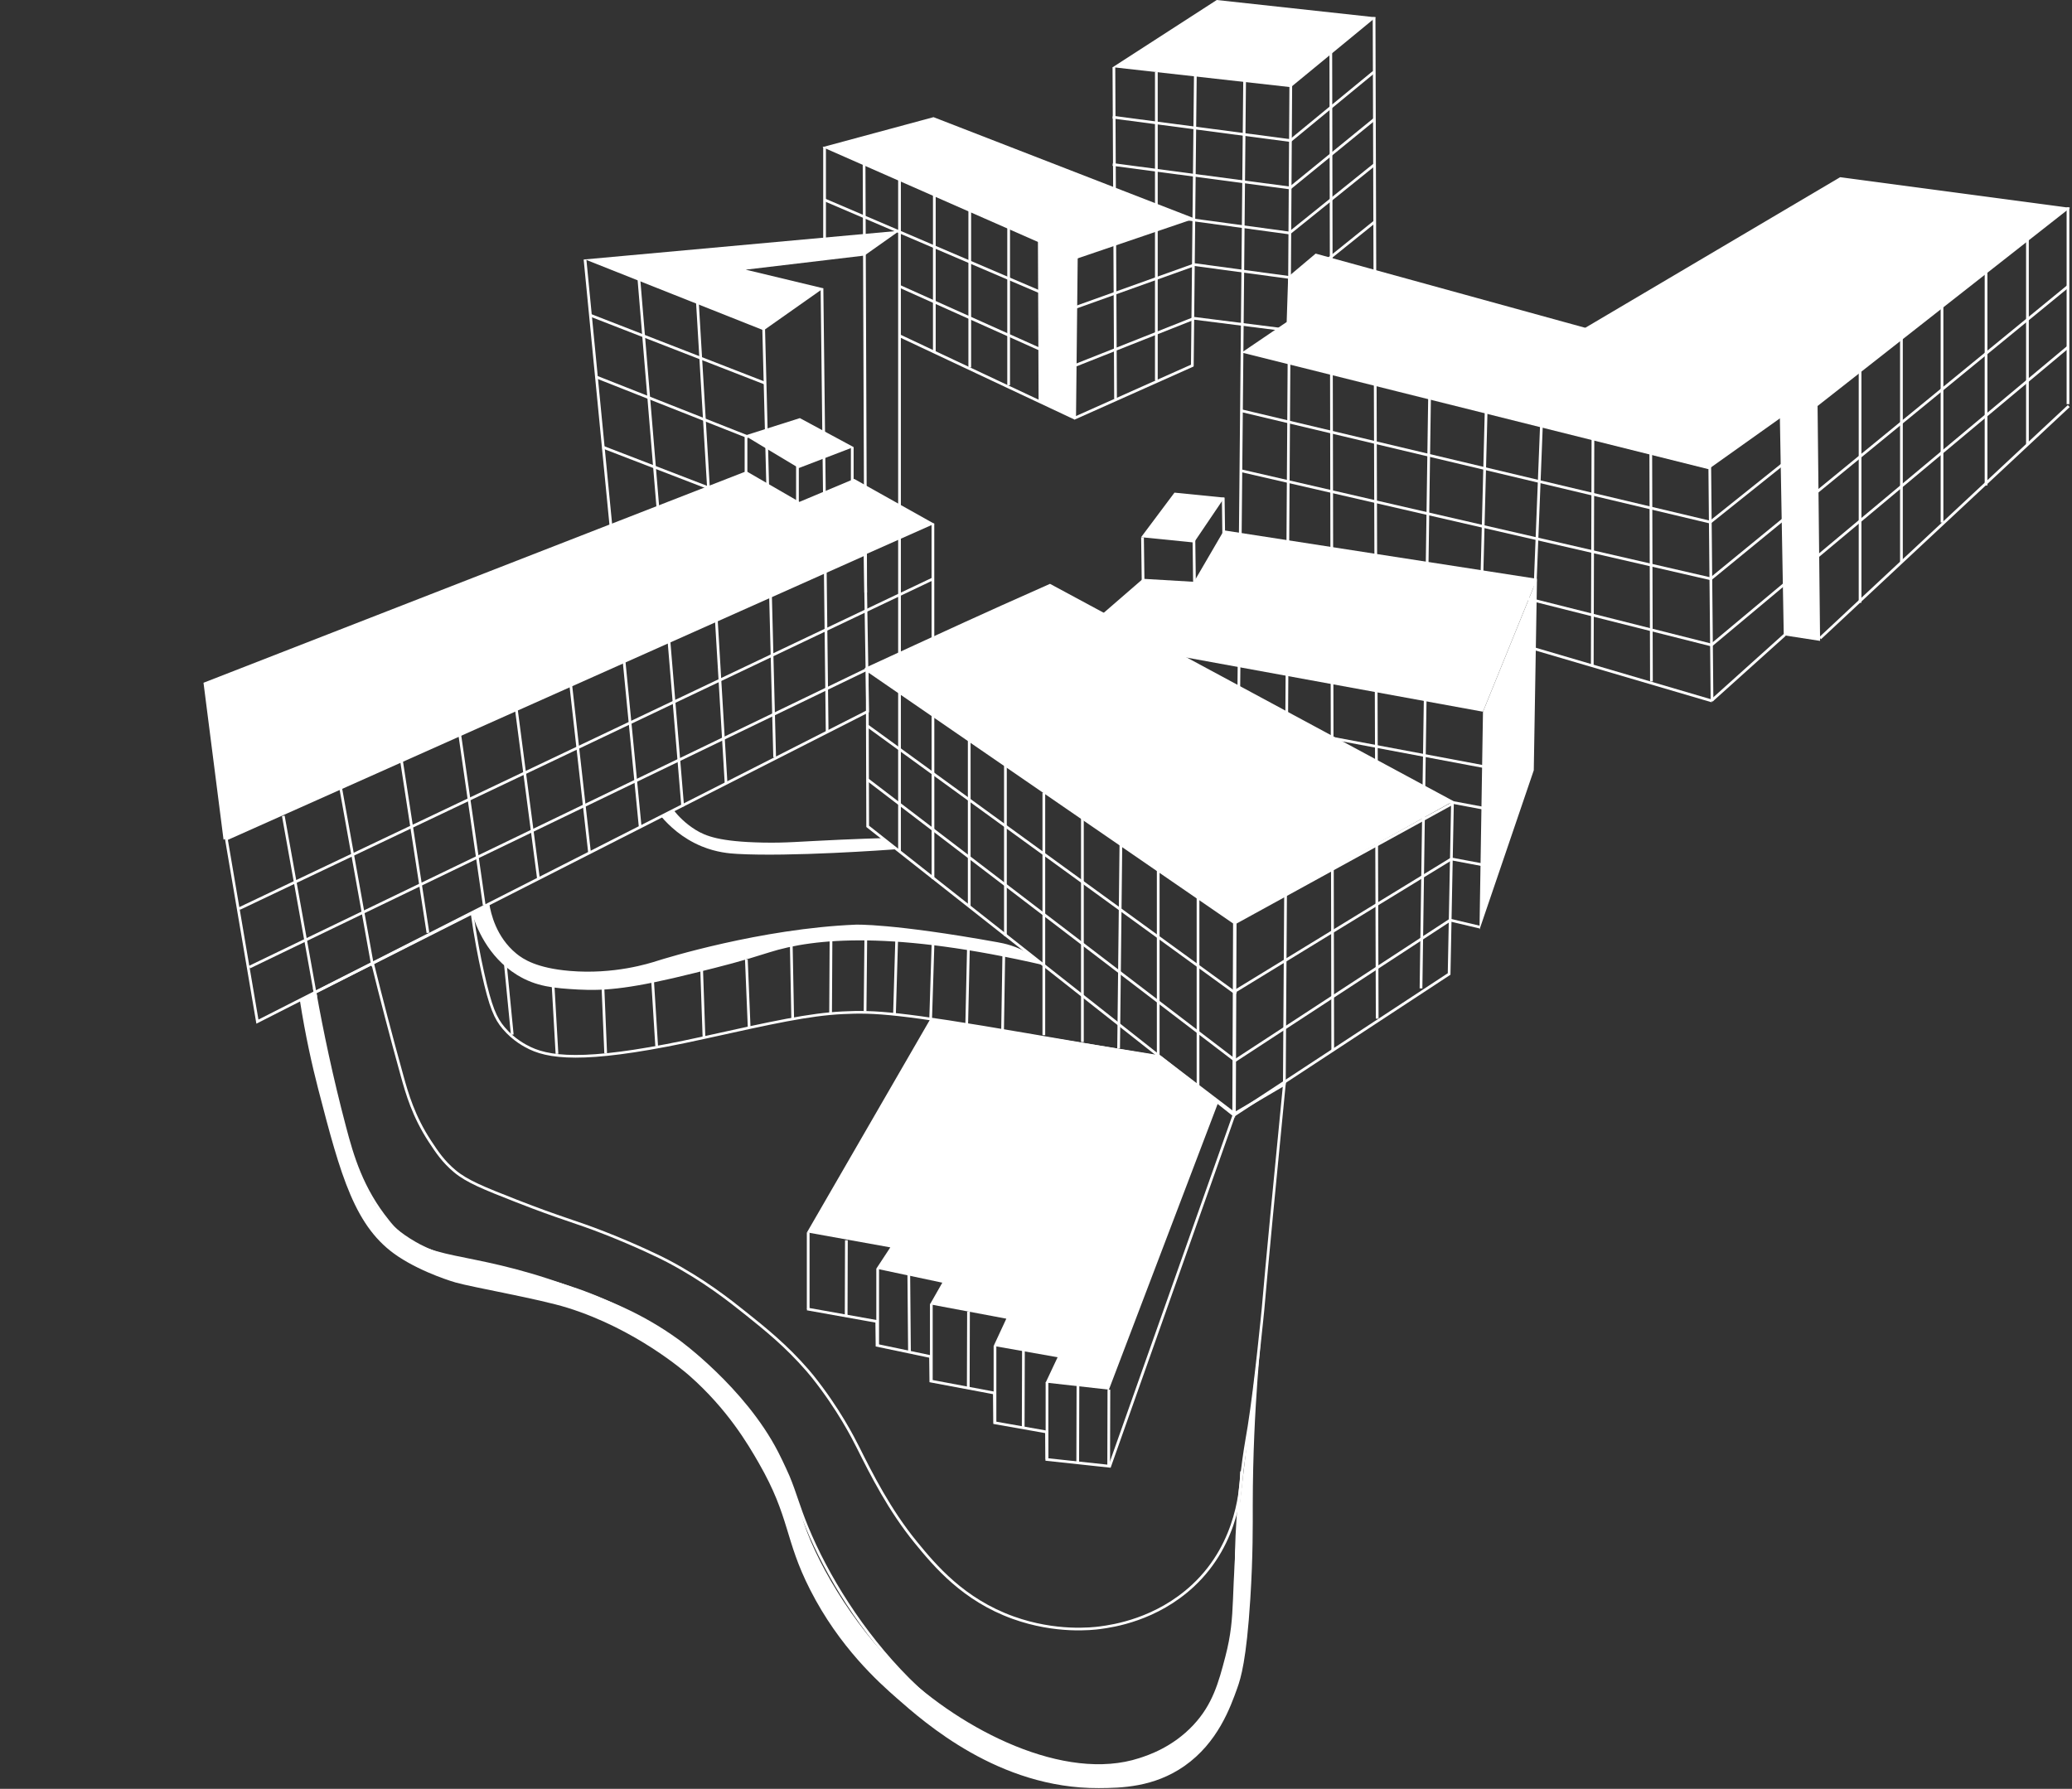 <?xml version="1.0" encoding="UTF-8"?> <svg xmlns="http://www.w3.org/2000/svg" width="762" height="658" viewBox="0 0 762 658" fill="none"><rect x="0" y="0" width="762" height="658" fill="#333333" stroke="none"/><g clip-path="url(#clip0_2549_2)"><path d="M115.852 365.028C118.384 379.214 121.89 396.054 126.794 414.642C129.591 425.249 133.068 437.253 142.688 449.144C143.066 449.616 143.737 450.485 144.53 451.326C157.542 465.106 170.582 459.637 208.153 473.134C222.592 478.319 235.179 482.947 249.343 493.185C249.343 493.185 273.628 510.734 285.752 534.337C287.831 538.379 289.919 543.158 289.919 543.158C292.536 549.477 293.576 553.991 296.779 561.774C311.237 596.89 348.165 646.126 397.548 650.414C406.581 651.198 422.57 653.04 435.062 643.378C450.294 631.59 452.656 608.828 454.093 595.077C455.302 583.469 453.847 579.37 455.293 557.552C455.614 552.679 456.266 544.027 457.939 533.071C458.392 530.105 458.808 527.999 459.356 524.571C461.775 509.497 464.487 481.578 464.487 481.578C466.027 463.595 468.749 435.572 472.33 398.86C466.216 402.449 460.093 406.038 453.979 409.627C444.917 402.713 435.855 395.809 426.793 388.895C404.946 385.212 387.682 382.255 377.146 380.451C330.806 372.508 321.848 371.932 309.848 372.537C297.45 373.16 284.599 376.003 258.915 381.679C218.982 390.51 203.58 389.698 194.924 385.552C193.157 384.702 188.971 382.577 185.238 378.166C182.234 374.624 180.4 370.601 177.556 357.793C176.309 352.183 174.844 344.75 173.597 335.891C154.348 345.609 135.109 355.319 115.861 365.037L115.852 365.028Z" stroke="white" stroke-width="0.98" stroke-miterlimit="10"></path><path d="M74.84 251.152C77.297 270.391 79.754 289.631 82.21 308.86C169.343 270.136 256.476 231.403 343.609 192.679C333.782 187.173 323.964 181.666 314.136 176.16C307.427 178.975 300.709 181.799 294 184.613C287.489 180.854 280.978 177.095 274.477 173.336C207.935 199.272 141.392 225.207 74.849 251.143L74.84 251.152Z" fill="white"></path><path d="M318.134 203.805C318.455 223.101 318.776 242.396 319.088 261.692C244.277 299.727 169.476 337.761 94.665 375.796C90.857 353.411 87.058 331.027 83.25 308.633C161.538 273.687 239.836 238.751 318.124 203.805H318.134Z" stroke="white" stroke-miterlimit="10"></path><path d="M354.683 228.887C348.579 231.674 341.757 234.809 336.285 237.322C330.153 240.136 324.029 242.96 317.906 245.794C363.358 276.999 408.8 308.215 454.252 339.421C481.003 324.507 507.764 309.594 534.515 294.68C485.057 268.036 435.608 241.402 386.15 214.758C372.968 220.585 362.309 225.412 354.683 228.887Z" fill="white"></path><path d="M454.251 339.42C454.156 362.985 454.071 386.54 453.977 410.105C480.293 392.831 506.61 375.556 532.926 358.272C533.333 337.361 533.739 316.45 534.155 295.539C507.526 310.169 480.888 324.79 454.26 339.42H454.251Z" stroke="white" stroke-miterlimit="10"></path><path d="M453.704 410.106C408.838 374.725 363.963 339.345 319.098 303.964C319.041 284.81 318.984 265.656 318.918 246.492C363.935 277.471 408.952 308.441 453.978 339.42C453.884 362.985 453.799 386.541 453.704 410.106Z" stroke="white" stroke-miterlimit="10"></path><path d="M243.133 300.307C245.977 303.632 250.825 308.335 258.044 311.31C263.553 313.577 268.268 313.936 271.131 314.097C290.777 315.202 326.032 312.651 329.803 312.378C328.083 311.017 326.354 309.657 324.634 308.297C321.128 308.401 315.789 308.571 309.288 308.864C293.441 309.563 289.388 310.111 280.505 309.931C264.659 309.62 259.518 307.523 255.871 305.284C252.11 302.97 249.549 300.25 247.961 298.305C246.355 298.975 244.739 299.646 243.133 300.326V300.307Z" fill="white"></path><path d="M125.102 288.82L137.065 355.407" stroke="white" stroke-miterlimit="10"></path><path d="M147.289 277.43L157.381 343.147" stroke="white" stroke-miterlimit="10"></path><path d="M169.02 269.828L178.082 332.986" stroke="white" stroke-miterlimit="10"></path><path d="M189.773 260.016L198.023 323.202" stroke="white" stroke-miterlimit="10"></path><path d="M209.625 249.492L216.844 313.935" stroke="white" stroke-miterlimit="10"></path><path d="M215.145 95.414L235.423 304.051" stroke="white" stroke-miterlimit="10"></path><path d="M173.584 335.877C175.029 340.637 179.197 351.848 190.13 358.601C197.179 362.955 203.774 363.494 212.685 363.994C222.796 364.561 232.907 363.532 255.595 357.865C266.66 355.107 272.188 353.728 282.913 350.318C299.601 345.02 328.856 342.337 383.889 355.022C382.907 354.068 381.234 352.566 378.9 351.093C373.911 347.938 369.196 347.013 366.899 346.597C327.911 339.579 314.663 340.127 314.663 340.127C279.729 341.572 244.407 352.576 241.619 353.463C238.766 354.37 225.829 358.526 209.501 357.137C197.377 356.108 192.388 352.821 189.884 350.762C182.391 344.604 180.491 335.849 179.943 332.43C177.817 333.582 175.7 334.725 173.574 335.877H173.584Z" fill="white"></path><path d="M256.297 108.156L267.022 288.157" stroke="white" stroke-miterlimit="10"></path><path d="M280.844 120.75L284.888 278.526" stroke="white" stroke-miterlimit="10"></path><path d="M330.805 63.719V313.28" stroke="white" stroke-miterlimit="10"></path><path d="M234.93 102.328L251.069 296.656" stroke="white" stroke-miterlimit="10"></path><path d="M104.188 300.094L116.141 366.689" stroke="white" stroke-miterlimit="10"></path><path d="M474.728 27.203L472.328 398.859" stroke="white" stroke-miterlimit="10"></path><path d="M489.402 11.117L490.13 386.409" stroke="white" stroke-miterlimit="10"></path><path d="M505.336 6.297L506.479 374.694" stroke="white" stroke-miterlimit="10"></path><path d="M525.774 143.203L522.59 363.571" stroke="white" stroke-miterlimit="10"></path><path d="M440.586 329.297V399.859" stroke="white" stroke-miterlimit="10"></path><path d="M425.949 317.539V388.102" stroke="white" stroke-miterlimit="10"></path><path d="M88.039 334.205L343.116 212.914" stroke="white" stroke-miterlimit="10"></path><path d="M91.746 355.743L323.511 243.953" stroke="white" stroke-miterlimit="10"></path><path d="M343.09 192.555L343.118 323.291" stroke="white" stroke-miterlimit="10"></path><path d="M356.441 270.266V333.499" stroke="white" stroke-miterlimit="10"></path><path d="M369.754 281.055V344.288" stroke="white" stroke-miterlimit="10"></path><path d="M383.883 291.609V380.769" stroke="white" stroke-miterlimit="10"></path><path d="M398.066 297.578V383.3" stroke="white" stroke-miterlimit="10"></path><path d="M412.239 308.891L411.379 385.658" stroke="white" stroke-miterlimit="10"></path><path d="M319.098 267.055L454.602 365.48" stroke="white" stroke-miterlimit="10"></path><path d="M319.098 286.805L454.252 390.094" stroke="white" stroke-miterlimit="10"></path><path d="M454.25 364.575L533.748 315.953" stroke="white" stroke-miterlimit="10"></path><path d="M454.25 390.088L533.285 338.453" stroke="white" stroke-miterlimit="10"></path><path d="M185.766 353.727L188.393 380.588" stroke="white" stroke-miterlimit="10"></path><path d="M203.398 362.383L204.835 387.657" stroke="white" stroke-miterlimit="10"></path><path d="M221.684 361.891L222.742 387.401" stroke="white" stroke-miterlimit="10"></path><path d="M564.064 283.333C557.412 302.865 550.75 322.407 544.098 341.939C544.523 315.229 544.958 288.519 545.383 261.809C552.007 245.516 558.621 229.214 565.245 212.922C564.849 236.392 564.461 259.863 564.064 283.343V283.333Z" fill="white"></path><path d="M239.977 360.445L241.498 384.823" stroke="white" stroke-miterlimit="10"></path><path d="M257.996 355.383L258.903 381.8" stroke="white" stroke-miterlimit="10"></path><path d="M274.484 352.945L275.514 377.993" stroke="white" stroke-miterlimit="10"></path><path d="M290.965 345.719L291.522 374.62" stroke="white" stroke-miterlimit="10"></path><path d="M305.612 345.227L305.461 372.475" stroke="white" stroke-miterlimit="10"></path><path d="M318.415 344.281L318.141 372.078" stroke="white" stroke-miterlimit="10"></path><path d="M329.756 345.836L328.953 373.387" stroke="white" stroke-miterlimit="10"></path><path d="M343.116 347.477L342.266 374.612" stroke="white" stroke-miterlimit="10"></path><path d="M356.138 349.086L355.523 376.741" stroke="white" stroke-miterlimit="10"></path><path d="M369.161 350.602L368.707 379.012" stroke="white" stroke-miterlimit="10"></path><path d="M302.297 106.062L304.196 269.26" stroke="white" stroke-miterlimit="10"></path><path d="M565.246 212.918C526.872 206.977 488.507 201.036 450.133 195.086C446.457 201.395 442.782 207.704 439.096 214.013L420.339 212.908C412.062 220.077 403.793 227.246 395.516 234.414C445.465 243.538 495.424 252.671 545.374 261.795C551.998 245.503 558.612 229.201 565.236 212.908L565.246 212.918Z" fill="white"></path><path d="M457.728 28.555L455.555 256.847" stroke="white" stroke-miterlimit="10"></path><path d="M546.326 282.11L484.215 270.445" stroke="white" stroke-miterlimit="10"></path><path d="M544.284 341.05L533.285 338.453" stroke="white" stroke-miterlimit="10"></path><path d="M545.306 297.246L485.246 285.969" stroke="white" stroke-miterlimit="10"></path><path d="M545.307 318.125L533.75 315.953" stroke="white" stroke-miterlimit="10"></path><path d="M628.298 172.58C571.082 158.281 513.857 143.981 456.641 129.682C462.159 125.942 467.678 122.192 473.187 118.452C473.366 112.898 473.555 107.345 473.735 101.801C477.108 98.958 480.481 96.124 483.845 93.281C545.352 110.216 606.867 127.151 668.373 144.085C655.012 153.587 641.65 163.088 628.289 172.59L628.298 172.58Z" fill="white"></path><path d="M474.718 32.065C452.881 29.619 431.052 27.163 409.215 24.717C421.972 16.481 434.728 8.245 447.475 0C466.97 2.125 486.454 4.25 505.948 6.375C495.535 14.942 485.122 23.508 474.709 32.075L474.718 32.065Z" fill="white"></path><path d="M395.826 95.201C364.709 81.506 333.601 67.811 302.484 54.125C316.092 50.451 329.699 46.777 343.306 43.094C375.33 55.523 407.363 67.953 439.387 80.382C424.864 85.322 410.349 90.261 395.826 95.201Z" fill="white"></path><path d="M330.803 84.875C292.249 88.388 253.686 91.902 215.133 95.415C237.037 104.114 258.95 112.813 280.853 121.512C288.167 116.355 295.481 111.198 302.795 106.05C293.279 103.765 283.754 101.479 274.239 99.193C288.791 97.465 303.343 95.737 317.895 94.008C322.195 90.967 326.503 87.926 330.803 84.884V84.875Z" fill="white"></path><path d="M676.719 65.189C640.868 86.374 605.007 107.568 569.156 128.753C601.435 136.252 633.715 143.761 665.984 151.26C697.753 126.326 729.531 101.391 761.3 76.457C733.103 72.698 704.906 68.939 676.719 65.18V65.189Z" fill="white"></path><path d="M439.094 199.553C432.611 198.901 426.129 198.249 419.656 197.598C423.748 192.139 427.83 186.67 431.922 181.211C438.035 181.825 444.159 182.439 450.272 183.043C446.549 188.55 442.826 194.047 439.103 199.553H439.094Z" fill="white"></path><path d="M420.168 197.664L420.385 213.843" stroke="white" stroke-miterlimit="10"></path><path d="M439.008 193.438L439.301 215.727" stroke="white" stroke-miterlimit="10"></path><path d="M449.859 183.055L450.114 202.303" stroke="white" stroke-miterlimit="10"></path><path d="M293.782 172.167C287.148 168.191 280.524 164.205 273.891 160.229C280.647 158.085 287.403 155.941 294.16 153.797C300.746 157.348 307.323 160.899 313.909 164.451C307.2 167.02 300.491 169.598 293.782 172.167Z" fill="white"></path><path d="M274.355 160.258V174.321" stroke="white" stroke-miterlimit="10"></path><path d="M293.273 167.289V188.908" stroke="white" stroke-miterlimit="10"></path><path d="M313.426 164.453V178.734" stroke="white" stroke-miterlimit="10"></path><path d="M137.062 354.5C140.124 366.929 143.668 380.577 147.882 395.765C149.696 402.3 152.078 410.64 158.125 419.849C160.677 423.731 163.011 427.282 167.338 430.881C171.77 434.564 177.865 437.029 189.894 441.742C206.62 448.297 211.221 449.185 222.107 453.444C234.259 458.195 243.397 462.7 245.475 463.805C258.931 470.917 268.097 478.181 274.561 483.356C281.383 488.825 289.075 494.955 297.031 504.135C297.655 504.862 298.269 505.589 298.912 506.392C308.446 518.359 313.785 528.918 315.543 532.413C320.504 542.321 327.09 555.449 336.794 567.331C343.881 576.01 354.314 588.459 372.579 595.032C388.331 600.709 401.806 599.103 404.537 598.744C409.422 598.102 425.269 595.788 438.735 583.264C455.847 567.349 456.499 545.806 456.566 541.225" stroke="white" stroke-width="0.98" stroke-miterlimit="10"></path><path d="M342.267 374.611C327.1 400.849 311.944 427.077 296.777 453.315C306.992 455.157 317.207 456.989 327.422 458.831C325.702 461.447 323.992 464.063 322.272 466.67C330.36 468.389 338.449 470.099 346.547 471.818C345.035 474.472 343.524 477.126 342.012 479.78C351.367 481.536 360.721 483.303 370.086 485.059C368.536 488.403 366.986 491.746 365.427 495.09C373.27 496.478 381.104 497.857 388.947 499.245C387.482 502.353 386.017 505.46 384.553 508.568C392.301 509.437 400.059 510.296 407.808 511.165C421.254 475.822 434.71 440.48 448.157 405.137C440.758 399.451 433.349 393.765 425.951 388.089C398.056 383.593 370.161 379.097 342.267 374.602V374.611Z" fill="white"></path><path d="M296.816 481.492C305.359 483.022 313.891 484.543 322.434 486.073L322.538 494.875C329.096 496.254 335.663 497.624 342.221 499.003C342.259 502.006 342.287 505.01 342.325 508.013C350.111 509.477 357.907 510.941 365.693 512.405L365.797 523.352C372.156 524.476 378.506 525.6 384.866 526.723C384.904 530.105 384.932 533.477 384.97 536.858C392.681 537.689 400.401 538.511 408.111 539.342C423.344 496.264 438.586 453.195 453.818 410.117" stroke="white" stroke-miterlimit="10"></path><path d="M297.223 453.312V481.581" stroke="white" stroke-miterlimit="10"></path><path d="M322.773 466.672V495.044" stroke="white" stroke-miterlimit="10"></path><path d="M342.504 479.656V508.029" stroke="white" stroke-miterlimit="10"></path><path d="M365.918 495.047V523.41" stroke="white" stroke-miterlimit="10"></path><path d="M385.043 508.398V536.761" stroke="white" stroke-miterlimit="10"></path><path d="M317.766 58.32L318.37 217.939" stroke="white" stroke-miterlimit="10"></path><path d="M303.242 87.945V54" stroke="white" stroke-miterlimit="10"></path><path d="M395.844 94.141L395.211 153.804" stroke="white" stroke-miterlimit="10"></path><path d="M439.66 22.055L438.488 134.685" stroke="white" stroke-miterlimit="10"></path><path d="M311.273 456.195L311.188 484.341" stroke="white" stroke-miterlimit="10"></path><path d="M334.207 467.453L334.472 497.393" stroke="white" stroke-miterlimit="10"></path><path d="M407.806 511.172L407.73 539.318" stroke="white" stroke-miterlimit="10"></path><path d="M376.378 496.742L376.293 524.888" stroke="white" stroke-miterlimit="10"></path><path d="M356.175 482.422L356.09 510.568" stroke="white" stroke-miterlimit="10"></path><path d="M396.429 508.273L396.344 538.346" stroke="white" stroke-miterlimit="10"></path><path d="M395.211 153.799L438.763 134.352" stroke="white" stroke-miterlimit="10"></path><path d="M395.524 153.95L330.805 123.5" stroke="white" stroke-miterlimit="10"></path><path d="M343.609 68.375V129.285" stroke="white" stroke-miterlimit="10"></path><path d="M356.641 75.172V135.175" stroke="white" stroke-miterlimit="10"></path><path d="M370.938 81.234V141.7" stroke="white" stroke-miterlimit="10"></path><path d="M382.199 86.383L382.454 147.803" stroke="white" stroke-miterlimit="10"></path><path d="M409.648 24.68L410.253 146.764" stroke="white" stroke-miterlimit="10"></path><path d="M425.262 26.516V139.967" stroke="white" stroke-miterlimit="10"></path><path d="M395.637 113.036L438.764 97.594" stroke="white" stroke-miterlimit="10"></path><path d="M395.562 134.351L439.162 117.086" stroke="white" stroke-miterlimit="10"></path><path d="M395.638 113.033L303.242 73.516" stroke="white" stroke-miterlimit="10"></path><path d="M395.561 134.355L330.805 105.312" stroke="white" stroke-miterlimit="10"></path><path d="M628.781 171.289L629.613 257.842" stroke="white" stroke-miterlimit="10"></path><path d="M560.281 237.461L629.611 257.843" stroke="white" stroke-miterlimit="10"></path><path d="M629.453 257.729L656.365 233.531" stroke="white" stroke-miterlimit="10"></path><path d="M760.523 76.25V148.664" stroke="white" stroke-miterlimit="10"></path><path d="M669.359 234.758C699.843 206.291 730.327 177.834 760.811 149.367" stroke="white" stroke-miterlimit="10"></path><path d="M665.738 142.938L668.138 223.247" stroke="white" stroke-miterlimit="10"></path><path d="M657.34 220.891L668.14 223.252" stroke="white" stroke-miterlimit="10"></path><path d="M546.571 150.016L544.832 217.896" stroke="white" stroke-miterlimit="10"></path><path d="M566.88 156.352L563.695 237.219" stroke="white" stroke-miterlimit="10"></path><path d="M585.824 159.602L585.578 244.605" stroke="white" stroke-miterlimit="10"></path><path d="M607.086 164.891L607.332 250.659" stroke="white" stroke-miterlimit="10"></path><path d="M456.559 151.078L628.982 192.069" stroke="white" stroke-miterlimit="10"></path><path d="M456.348 173.133L629.177 212.915" stroke="white" stroke-miterlimit="10"></path><path d="M492.098 202.656C537.795 214.17 583.492 225.692 629.199 237.206" stroke="white" stroke-miterlimit="10"></path><path d="M628.98 192.07L655.873 170.555" stroke="white" stroke-miterlimit="10"></path><path d="M629.18 212.913L760.526 105.336" stroke="white" stroke-miterlimit="10"></path><path d="M629.508 237.195L760.524 127.672" stroke="white" stroke-miterlimit="10"></path><path d="M669.357 235.741L655.995 233.682C655.466 203.817 654.937 173.943 654.398 144.078H668.374L669.357 235.75V235.741Z" fill="white"></path><path d="M115.85 365.025L110.266 367.868C112.316 381.044 114.83 392.075 116.984 400.424C125.356 432.764 130.497 451.616 146.41 462.175C155.812 468.418 167.491 471.733 167.491 471.733C174.144 473.622 198.013 477.721 208.681 481.046C233.731 488.838 251.77 504.479 253.547 506.037C267.56 518.41 275.006 531.113 279.041 538.14C290.626 558.295 288.443 566.125 297.95 584.798C308.693 605.916 323.142 618.809 329.794 624.646C339.99 633.59 367.308 657.929 404.085 657.731C412.334 657.684 424.345 657.466 435.58 649.608C447.845 641.032 452.475 628.065 455.046 620.877C456.34 617.25 458.391 610.61 459.808 588.245C460.829 572.179 460.715 560.704 460.715 553.582C460.753 516.03 464.268 490.406 463.654 490.358C463.399 490.34 462.983 493.494 456.954 544.534C456.302 550.05 455.981 552.808 455.934 553.214C452.145 587.631 454.895 593.071 450.595 609.524C448.138 618.931 445.937 626.978 438.878 634.525C431.233 642.704 422.256 645.641 419.025 646.69C391.621 655.653 353.899 636.537 331.164 614.672C313.286 597.473 299.074 572.869 294.718 557.247C294.179 555.33 292.507 548.917 288.85 540.803C287.546 537.904 283.256 528.752 275.243 518.325C272.058 514.178 260.558 499.803 240.516 487.374C223.753 476.985 208.398 472.536 202.048 470.741C186.522 466.359 177.045 464.357 177.045 464.357C167.463 462.336 161.018 461.467 152.949 456.867C146.977 453.467 143.48 449.944 142.686 449.132C137.13 443.436 134.541 437.458 132.453 432.046C127.01 417.916 124.374 405.912 122.814 398.724C120.169 386.484 117.853 375.197 115.841 365.016L115.85 365.025Z" fill="white"></path><path d="M474.113 121.506L439.16 117.086" stroke="white" stroke-miterlimit="10"></path><path d="M474.246 102.063L439.16 97.312" stroke="white" stroke-miterlimit="10"></path><path d="M474.567 51.708L409.215 43.094" stroke="white" stroke-miterlimit="10"></path><path d="M474.453 69.142L409.215 60.5" stroke="white" stroke-miterlimit="10"></path><path d="M436.277 80.539L474.349 85.724" stroke="white" stroke-miterlimit="10"></path><path d="M474.566 51.715L505.192 26.516" stroke="white" stroke-miterlimit="10"></path><path d="M474.453 69.143L505.447 43.859" stroke="white" stroke-miterlimit="10"></path><path d="M474.34 85.617L505.504 60.531" stroke="white" stroke-miterlimit="10"></path><path d="M474.371 106.687L505.535 81.602" stroke="white" stroke-miterlimit="10"></path><path d="M395.212 153.799C390.959 151.797 386.707 149.804 382.464 147.802C382.417 125.616 382.379 103.43 382.332 81.234C386.849 81.886 391.356 82.538 395.873 83.199C395.656 106.736 395.429 130.272 395.212 153.799Z" fill="white"></path><path d="M217.129 115.961L281.366 140.952" stroke="white" stroke-miterlimit="10"></path><path d="M219.348 138.688L275.175 160.741" stroke="white" stroke-miterlimit="10"></path><path d="M221.645 164.453L268.627 182.559" stroke="white" stroke-miterlimit="10"></path><path d="M684.062 136.008V221.711" stroke="white" stroke-miterlimit="10"></path><path d="M699.273 120.969V206.671" stroke="white" stroke-miterlimit="10"></path><path d="M714.195 106.516V192.218" stroke="white" stroke-miterlimit="10"></path><path d="M730.391 92.859V178.562" stroke="white" stroke-miterlimit="10"></path><path d="M745.613 77.812V163.525" stroke="white" stroke-miterlimit="10"></path></g><defs><clipPath id="clip0_2549_2"><rect width="761.3" height="657.731" fill="white"></rect></clipPath></defs></svg> 